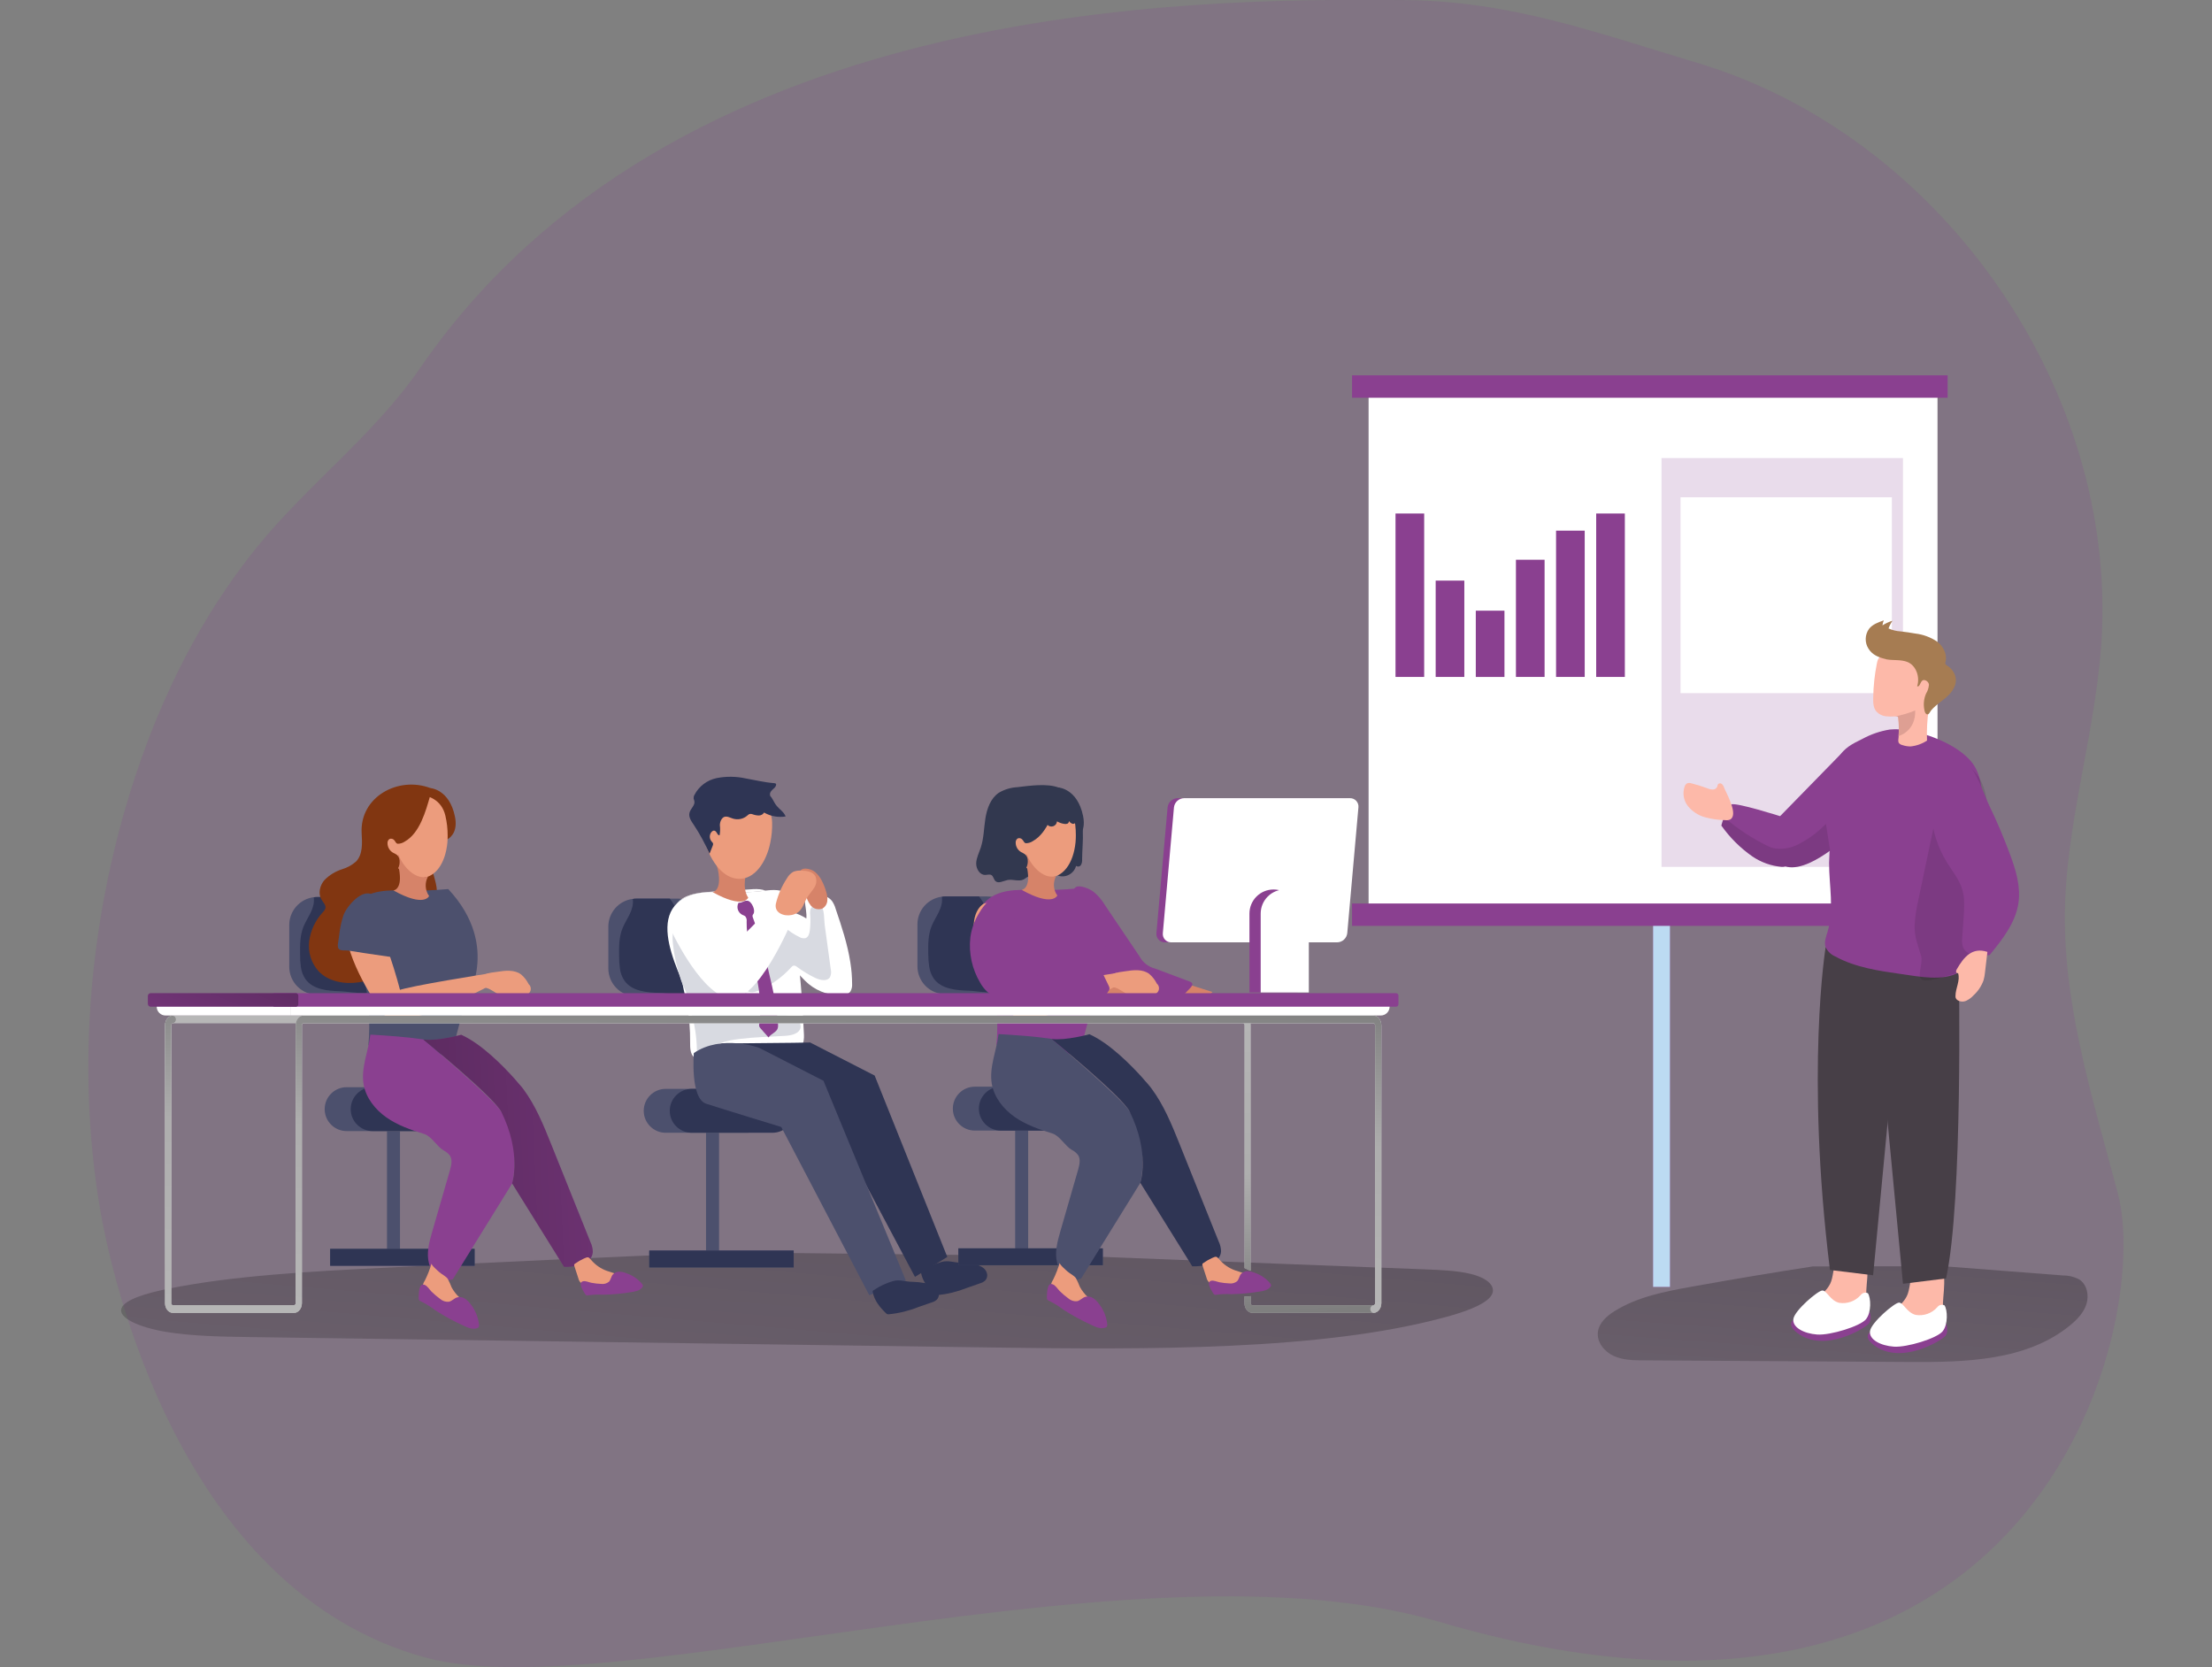 <?xml version="1.0" encoding="UTF-8"?> <svg xmlns="http://www.w3.org/2000/svg" width="406" height="306" viewBox="0 0 406 306" fill="none"><rect x="0" y="0" width="406" height="306" fill="#808080" stroke="none"/> <g clip-path="url(#clip0_44_221)"> <path opacity="0.18" d="M18.23 221.072C20.266 233.6 32.702 291.863 78.125 304.229C112.505 313.608 209.005 281.447 264.023 297.625C374.691 330.153 394.962 242.812 388.758 219.22C384.438 202.778 379.13 186.281 378.99 169.11C378.844 151.145 385.134 133.472 385.826 115.393C387.564 69.608 355.398 24.677 311.509 11.534C292.717 5.913 277.36 0.194 257.754 0.016C217.963 -0.324 123.531 0.016 77.018 67.675C68.707 79.771 56.634 88.816 47.362 100.187C34.943 115.426 26.751 133.801 21.778 152.819C16 175.007 14.564 198.507 18.23 221.072Z" fill="#8A4090"></path> <path d="M306.514 156.734H303.414V236.202H306.514V156.734Z" fill="#8A4090"></path> <path d="M306.514 156.734H303.414V236.202H306.514V156.734Z" fill="#BCDBF2"></path> <path d="M199.874 230.597L261.539 232.979C264.439 233.092 267.479 233.222 269.893 233.805C273.775 234.745 274.844 236.661 273.413 238.179C271.982 239.696 268.554 240.879 264.936 241.845C242.483 247.871 211.003 247.731 182.108 247.321L45.813 245.404C40.553 245.328 35.116 245.242 30.342 244.432C25.569 243.622 21.633 241.888 22.302 240.112C22.907 238.492 26.913 237.336 30.942 236.521C42.767 234.129 56.801 233.368 70.495 232.687C91.255 231.65 112.059 230.704 132.906 229.847" fill="url(#paint0_linear_44_221)"></path> <path d="M356.662 232.401L378.687 234.102C379.732 234.096 380.762 234.356 381.679 234.858C383.066 235.787 383.455 237.758 382.953 239.351C382.451 240.944 381.236 242.207 379.94 243.265C371.948 249.794 360.706 250.042 350.387 249.977L301.703 249.68C299.823 249.68 297.88 249.648 296.173 248.865C294.467 248.082 293.052 246.333 293.284 244.47C293.495 242.79 294.904 241.538 296.357 240.636C300.569 238.011 305.58 237.045 310.466 236.165C317.875 234.829 325.3 233.587 332.741 232.439" fill="url(#paint1_linear_44_221)"></path> <path d="M355.619 71.185H251.198V167.247H355.619V71.185Z" fill="white"></path> <path opacity="0.18" d="M349.28 84.069H304.958V159.11H349.28V84.069Z" fill="#8A4090"></path> <path d="M347.244 91.272H308.452V127.224H347.244V91.272Z" fill="white"></path> <path d="M357.477 68.89H248.164V73H357.477V68.89Z" fill="#8A4090"></path> <path d="M357.477 165.827H248.164V169.936H357.477V165.827Z" fill="#8A4090"></path> <path d="M129.59 229.977H131.977V207.902H129.59V229.977Z" fill="#4C506D"></path> <path d="M119.168 232.623H145.676V229.528H119.168V232.623Z" fill="#4C506D"></path> <path d="M119.168 232.623H145.676V229.528H119.168V232.623Z" fill="#2F3554"></path> <path d="M122.182 207.908H136.999C139.223 207.908 141.027 206.104 141.027 203.879C141.027 201.655 139.223 199.851 136.999 199.851H122.182C119.957 199.851 118.153 201.655 118.153 203.879C118.153 206.104 119.957 207.908 122.182 207.908Z" fill="#4C506D"></path> <path d="M126.96 207.908H141.777C144.002 207.908 145.806 206.104 145.806 203.879C145.806 201.655 144.002 199.851 141.777 199.851H126.96C124.736 199.851 122.932 201.655 122.932 203.879C122.932 206.104 124.736 207.908 126.96 207.908Z" fill="#2F3554"></path> <path d="M111.657 170.071V177.745C111.657 179.105 112.198 180.41 113.16 181.372C114.122 182.334 115.427 182.874 116.787 182.874H124.455C125.816 182.874 127.121 182.334 128.084 181.372C129.047 180.41 129.588 179.106 129.59 177.745V170.071C129.59 168.71 129.049 167.403 128.086 166.44C127.123 165.477 125.817 164.936 124.455 164.936H116.787C116.558 164.936 116.328 164.952 116.101 164.985C114.87 165.151 113.741 165.758 112.924 166.694C112.107 167.629 111.657 168.829 111.657 170.071V170.071Z" fill="#4C506D"></path> <path d="M113.785 177.788C113.888 178.598 114.184 179.372 114.649 180.045C116.037 181.946 118.737 182.178 121.085 182.237C122.835 182.28 128.937 183.592 128.499 180.66C128.267 179.121 127.344 177.485 126.879 176C126.415 174.515 125.432 172.599 125.432 171.097C125.107 169.672 124.67 168.275 124.125 166.918C123.815 166.21 123.416 165.544 122.938 164.936H116.782C116.567 164.926 116.351 164.952 116.145 165.012C116.393 167.075 115.027 168.533 114.276 170.336C113.601 171.956 113.612 173.732 113.634 175.466C113.63 176.242 113.681 177.018 113.785 177.788V177.788Z" fill="#2F3554"></path> <path d="M124.374 178.101C124.783 178.981 125.103 179.9 125.33 180.844C125.535 181.999 125.87 183.128 126.091 184.289C126.496 186.623 126.69 188.989 126.669 191.357C126.669 192.291 126.669 193.35 127.338 193.998C127.831 194.389 128.424 194.633 129.05 194.7C130.265 194.943 131.361 195.423 132.571 195.628C133.89 195.818 135.223 195.898 136.556 195.866C140.487 195.866 147.803 195.429 147.561 189.926C147.296 183.695 146.81 177.636 145.941 171.427C145.644 169.348 145.584 166.95 144.952 164.947C144.412 163.268 142.463 163.251 140.838 163.424L140.53 163.457C140.217 163.489 139.904 163.527 139.596 163.57C137.431 163.792 135.253 163.855 133.078 163.759C130.627 163.683 126.712 163.44 124.304 165.746C124.136 165.905 123.979 166.074 123.834 166.254C121.409 169.18 122.716 173.921 124.374 178.101Z" fill="white"></path> <path d="M156.076 176.632C156.287 177.943 156.395 179.268 156.4 180.596C156.436 181.06 156.337 181.525 156.114 181.935C155.703 182.561 154.845 182.685 154.094 182.669C151.728 182.645 149.465 181.697 147.787 180.029C146.222 178.474 144.792 176.791 143.51 174.996C143.155 174.577 142.886 174.092 142.72 173.568C142.554 173.044 142.494 172.492 142.544 171.945C142.544 170.439 142.603 168.927 142.738 167.425C142.771 167.074 145.195 167.35 145.438 167.425C146.344 167.685 147.207 168.072 148.003 168.576C148.095 167.587 147.814 166.459 147.733 165.455C147.679 165.157 147.715 164.851 147.836 164.574C148.111 164.083 148.797 164.034 149.364 164.088C150.579 164.175 151.923 164.38 152.679 165.33C152.999 165.78 153.236 166.283 153.381 166.815C154.472 170.017 155.557 173.29 156.076 176.632Z" fill="white"></path> <path d="M152.48 177.896C152.605 178.387 152.553 178.907 152.334 179.364C151.794 180.185 150.552 179.904 149.672 179.505C148.493 178.939 147.37 178.263 146.318 177.485C146.231 177.399 146.127 177.332 146.013 177.288C145.899 177.243 145.777 177.222 145.654 177.226C145.476 177.284 145.32 177.397 145.211 177.55C143.568 179.359 141.563 180.801 139.326 181.783C138.564 182.118 137.56 182.323 137.009 181.724C136.458 181.125 136.896 180.001 137.382 179.251L143.17 170.309C143.237 170.178 143.345 170.074 143.478 170.012C143.699 169.936 143.921 170.104 144.099 170.255C144.896 170.944 145.78 171.524 146.729 171.983C147.062 172.19 147.462 172.261 147.846 172.183C148.386 171.999 148.57 171.34 148.64 170.779C148.755 169.844 148.78 168.9 148.716 167.96C148.654 167.572 148.68 167.175 148.791 166.799C148.87 166.635 148.983 166.489 149.121 166.372C149.26 166.254 149.422 166.167 149.597 166.116C149.772 166.065 149.955 166.051 150.136 166.076C150.316 166.101 150.489 166.163 150.644 166.259C151.356 166.799 151.243 168.84 151.362 169.71L152.48 177.896Z" fill="#D8DAE1"></path> <path d="M132.468 177.582C132.993 178.54 133.699 179.385 134.547 180.072C135.492 180.806 137.679 183.695 139.034 182.815C138.439 183.337 137.737 183.724 136.977 183.949C139.072 185.423 141.713 185.817 144.229 186.287C144.884 186.369 145.516 186.582 146.086 186.913C146.371 187.081 146.601 187.326 146.752 187.619C146.903 187.912 146.968 188.242 146.94 188.571C146.756 189.705 145.32 190.045 144.164 190.115C141.34 190.288 138.5 190.347 135.692 190.693C133.3 190.985 130.724 191.611 129.25 193.517C129.146 193.683 128.998 193.817 128.823 193.906C128.674 193.942 128.517 193.926 128.379 193.859C128.241 193.791 128.131 193.678 128.067 193.539C127.948 193.254 127.894 192.946 127.911 192.637C127.866 190.291 127.503 187.962 126.831 185.714C126.561 184.807 126.528 183.884 126.264 183.015C125.94 181.935 125.351 180.925 124.984 179.861C124.251 177.713 123.756 175.492 123.51 173.236C123.337 171.653 123.451 169.742 124.811 168.916C125.326 168.652 125.906 168.543 126.481 168.602C127.056 168.662 127.602 168.887 128.051 169.251C128.936 169.987 129.62 170.937 130.038 172.01C130.854 173.83 131.469 175.865 132.468 177.582Z" fill="#D8DAE1"></path> <path d="M138.3 167.717C138.219 167.818 138.158 167.933 138.121 168.057C138.114 168.193 138.142 168.329 138.202 168.451C139.445 171.803 140.441 175.241 141.183 178.738C141.907 181.8 142.636 184.883 142.803 188.031C142.828 188.259 142.811 188.489 142.755 188.711C142.517 189.489 141.502 189.732 141.059 190.412L139.585 188.733C139.491 188.635 139.414 188.522 139.358 188.398C139.318 188.22 139.318 188.036 139.358 187.858C139.86 184.494 139.309 181.065 138.521 177.761C137.846 174.92 136.988 172.075 137.042 169.153C137.07 168.979 137.061 168.801 137.015 168.631C136.97 168.461 136.888 168.302 136.777 168.165C136.626 168.065 136.463 167.985 136.291 167.928C136.092 167.835 135.913 167.702 135.767 167.538C135.62 167.374 135.509 167.181 135.439 166.973C135.369 166.764 135.343 166.543 135.361 166.324C135.379 166.105 135.442 165.892 135.546 165.698C135.858 165.695 136.166 165.617 136.442 165.471C136.721 165.324 137.042 165.281 137.349 165.352C138.014 165.606 138.688 167.074 138.3 167.717Z" fill="#8A4090"></path> <path d="M124.293 165.762C126.701 163.457 130.616 163.7 133.068 163.775C135.242 163.872 137.42 163.809 139.585 163.586C139.893 163.543 140.206 163.505 140.519 163.473C139.229 162.933 137.393 163.3 136.01 163.343C133.919 163.412 131.829 163.54 129.741 163.727C127.76 163.905 125.578 164.245 124.293 165.762Z" fill="white"></path> <path d="M131.712 157.139C132.109 158.174 132.881 159.021 133.875 159.512C134.868 160.003 136.011 160.103 137.074 159.79C137.074 159.79 136.059 162.89 137.333 164.763C137.333 164.763 136.485 166.923 130.789 163.732C130.789 163.732 132.328 163.602 131.906 160.444C131.783 159.355 131.399 158.313 130.789 157.403C130.857 157.476 130.943 157.528 131.039 157.554C131.134 157.581 131.236 157.58 131.331 157.553C131.426 157.526 131.512 157.473 131.58 157.399C131.647 157.326 131.693 157.236 131.712 157.139V157.139Z" fill="#D68369"></path> <path d="M134.509 161.124C137.517 162.01 139.969 159.531 141.081 155.87C141.2 155.47 141.302 155.055 141.389 154.628C141.643 153.41 141.753 152.167 141.718 150.924C141.556 144.919 132.922 145.524 132.922 145.524C125.935 147.09 129.277 159.591 134.509 161.124Z" fill="#EC9C7D"></path> <path d="M153.203 198.485L153.025 198.302C153.732 199.095 154.207 199.668 154.353 199.846C153.997 199.376 153.608 198.923 153.203 198.485Z" fill="#DC9BD5"></path> <path d="M138.937 144.547C140.038 144.818 141 145.488 141.637 146.426C141.966 146.917 142.177 147.473 142.576 147.932C143.116 148.586 143.916 149.055 144.196 149.855C142.834 150.073 141.437 149.82 140.238 149.136C140.141 149.3 140.002 149.436 139.837 149.531C139.671 149.625 139.484 149.675 139.293 149.676C138.911 149.671 138.533 149.6 138.176 149.466C137.979 149.384 137.762 149.365 137.555 149.412C137.399 149.481 137.259 149.582 137.144 149.709C136.791 150.01 136.367 150.218 135.912 150.312C135.457 150.407 134.986 150.385 134.541 150.249C134.002 150.087 133.462 149.757 132.959 149.925C132.457 150.092 132.128 150.827 132.128 151.448C132.204 152.064 132.187 152.688 132.079 153.3C131.701 153.365 131.626 152.76 131.291 152.533C130.956 152.306 130.637 152.592 130.465 152.879C130.323 153.125 130.262 153.409 130.29 153.692C130.318 153.975 130.434 154.242 130.621 154.455C130.737 154.552 130.826 154.677 130.88 154.817C130.902 154.96 130.878 155.105 130.81 155.233L130.227 156.707C129.422 154.86 128.459 153.086 127.349 151.404C126.885 150.729 126.345 149.957 126.555 149.163C126.766 148.37 127.635 147.787 127.441 147.004C127.39 146.86 127.347 146.714 127.311 146.566C127.294 146.345 127.34 146.124 127.446 145.929C127.851 145.137 128.428 144.445 129.136 143.906C129.843 143.367 130.663 142.993 131.534 142.813C133.279 142.47 135.076 142.487 136.815 142.862C138.564 143.164 140.292 143.602 142.063 143.737C142.209 143.737 142.377 143.775 142.441 143.904C142.46 143.968 142.46 144.035 142.441 144.099C142.371 144.476 142.015 144.73 141.729 144.995C141.442 145.259 141.189 145.686 141.399 146.015" fill="#2F3554"></path> <path d="M132.419 191.525C132.419 191.525 136.075 200.661 139.013 201.622C141.95 202.583 152.814 205.893 152.814 205.893L167.934 234.356L173.874 230.7L160.536 197.405L148.7 191.341C148.7 191.341 145.67 191.427 132.419 191.525Z" fill="#2F3554"></path> <path d="M127.349 193.28C127.349 193.28 126.663 201.611 129.601 202.573C132.538 203.534 143.397 206.849 143.397 206.849L159.554 237.725L166.265 235.025L151.146 198.366L139.315 192.302C139.315 192.302 132.441 189.797 127.349 193.28Z" fill="#4C506D"></path> <path d="M176.304 231.758C177.079 231.779 177.851 231.856 178.615 231.991C179.33 232.066 180.009 232.341 180.575 232.784C180.896 233.064 181.111 233.445 181.185 233.864C181.217 234.074 181.201 234.289 181.139 234.492C181.076 234.695 180.968 234.881 180.823 235.036C180.549 235.276 180.224 235.449 179.873 235.544C179.057 235.835 178.253 236.116 177.421 236.402C175.691 237.089 173.874 237.531 172.022 237.714C171.912 237.728 171.802 237.717 171.698 237.682C171.618 237.639 171.545 237.584 171.482 237.52C170.369 236.44 169.322 235.155 169.052 233.621C169.038 233.57 169.038 233.516 169.052 233.465C169.078 233.405 169.124 233.356 169.181 233.324C170.3 232.568 171.53 231.991 172.826 231.613C174.014 231.278 175.099 231.731 176.304 231.758Z" fill="#2F3554"></path> <path d="M167.437 235.263C168.212 235.283 168.984 235.361 169.748 235.495C170.462 235.572 171.141 235.847 171.708 236.289C172.029 236.568 172.243 236.949 172.313 237.369C172.346 237.579 172.331 237.793 172.268 237.997C172.205 238.2 172.097 238.386 171.951 238.54C171.678 238.781 171.353 238.955 171.001 239.048C170.185 239.34 169.381 239.62 168.549 239.901C166.821 240.594 165.003 241.037 163.149 241.219C163.039 241.233 162.926 241.222 162.82 241.186C162.742 241.143 162.671 241.089 162.609 241.024C161.497 239.944 160.45 238.659 160.18 237.126C160.166 237.073 160.166 237.017 160.18 236.964C160.21 236.908 160.254 236.861 160.309 236.829C161.428 236.074 162.658 235.496 163.954 235.117C165.147 234.798 166.227 235.263 167.437 235.263Z" fill="#2F3554"></path> <path d="M122.867 170.088C122.867 170.088 128.024 181.643 133.489 183.204C138.953 184.764 145.535 168.57 145.535 168.57L141.151 166.918L133.791 174.316C133.791 174.316 129.228 164.628 127.376 165.071C125.524 165.514 122.171 168.1 122.867 170.088Z" fill="white"></path> <path d="M146.653 160.476C146.71 160.927 146.898 161.351 147.193 161.696C147.538 162.419 147.766 163.192 147.868 163.986C147.99 164.783 148.309 165.536 148.797 166.178C149.049 166.491 149.394 166.716 149.783 166.819C150.172 166.922 150.583 166.898 150.957 166.75C151.2 166.607 151.407 166.409 151.56 166.172C151.714 165.935 151.811 165.665 151.842 165.384C151.898 164.821 151.834 164.252 151.654 163.716C151.458 163.011 151.19 162.329 150.854 161.68C150.556 161.062 150.135 160.511 149.618 160.06C148.867 159.418 146.756 158.867 146.653 160.476Z" fill="#D68369"></path> <path d="M144.461 161.173C144.732 160.682 145.134 160.276 145.622 160.001C146.087 159.821 146.588 159.75 147.085 159.796C148.057 159.796 149.191 159.974 149.656 160.822C149.8 161.161 149.857 161.532 149.82 161.899C149.783 162.266 149.654 162.618 149.445 162.922C149.072 163.554 148.543 164.083 148.16 164.715C147.62 165.611 147.361 166.734 146.54 167.388C146.192 167.655 145.788 167.84 145.357 167.928C143.932 168.257 142.069 167.577 142.404 165.876C142.811 164.2 143.507 162.609 144.461 161.173Z" fill="#EC9C7D"></path> <path d="M71.029 229.674H73.416V207.6H71.029V229.674Z" fill="#4C506D"></path> <path d="M60.602 232.315H87.11V229.221H60.602V232.315Z" fill="#4C506D"></path> <path d="M60.602 232.315H87.11V229.221H60.602V232.315Z" fill="#2F3554"></path> <path d="M63.621 207.6H78.438C80.663 207.6 82.466 205.796 82.466 203.572C82.466 201.347 80.663 199.543 78.438 199.543H63.621C61.396 199.543 59.593 201.347 59.593 203.572C59.593 205.796 61.396 207.6 63.621 207.6Z" fill="#4C506D"></path> <path d="M68.4 207.6H83.217C85.442 207.6 87.245 205.796 87.245 203.572C87.245 201.347 85.442 199.543 83.217 199.543H68.4C66.175 199.543 64.372 201.347 64.372 203.572C64.372 205.796 66.175 207.6 68.4 207.6Z" fill="#2F3554"></path> <path d="M53.091 169.764V177.437C53.091 178.798 53.632 180.103 54.593 181.066C55.555 182.029 56.86 182.571 58.221 182.572H65.894C67.256 182.572 68.562 182.031 69.525 181.068C70.488 180.105 71.029 178.799 71.029 177.437V169.764C71.029 169.09 70.897 168.422 70.638 167.799C70.38 167.177 70.002 166.611 69.525 166.134C69.048 165.658 68.482 165.28 67.859 165.023C67.236 164.765 66.568 164.633 65.894 164.634H58.232C58.003 164.632 57.773 164.647 57.546 164.677C56.314 164.843 55.184 165.45 54.365 166.385C53.546 167.32 53.093 168.521 53.091 169.764Z" fill="#4C506D"></path> <path d="M55.224 177.485C55.327 178.296 55.624 179.07 56.088 179.742C57.476 181.643 60.17 181.875 62.525 181.935C64.274 181.983 70.371 183.29 69.933 180.358C69.707 178.819 68.783 177.188 68.313 175.703C67.844 174.218 66.866 172.301 66.866 170.8C66.54 169.373 66.103 167.974 65.559 166.615C65.249 165.909 64.85 165.245 64.372 164.639H58.232C58.017 164.627 57.802 164.651 57.595 164.709C57.843 166.777 56.477 168.23 55.721 170.034C55.052 171.653 55.062 173.43 55.084 175.169C55.074 175.943 55.121 176.718 55.224 177.485V177.485Z" fill="#2F3554"></path> <path d="M68.454 156.28C69.626 157.9 73.184 159.428 73.184 159.428C73.594 157.846 72.725 157.269 72.725 157.269C71.807 157.35 70.614 155.109 71.002 154.423C71.488 153.553 72.158 153.883 72.622 154.239C73.084 153.879 73.466 153.427 73.744 152.912C74.023 152.398 74.193 151.831 74.242 151.248C74.302 150.562 73.119 148.623 75.387 147.787C77.655 146.95 80.852 147.787 80.852 147.787C80.852 147.787 81.678 145.67 79.037 144.66C73.098 142.376 65.981 146.28 66.38 152.954C66.483 154.763 66.607 156.82 65.349 158.127C64.605 158.78 63.728 159.263 62.779 159.542C61.551 159.932 60.439 160.618 59.539 161.54C58.702 162.512 58.345 163.997 58.999 165.093C59.317 165.633 59.863 166.124 59.722 166.713C59.632 166.981 59.476 167.222 59.269 167.415C57.899 168.884 57.018 170.743 56.747 172.733C56.622 173.725 56.712 174.732 57.01 175.686C57.308 176.64 57.808 177.519 58.475 178.263C60.311 180.185 63.243 180.687 65.873 180.293C68.026 180.031 70.025 179.04 71.537 177.485C73.729 175.055 74.01 171.546 74.626 168.306C74.662 167.907 74.82 167.53 75.079 167.226C75.722 166.626 76.748 167.112 77.628 167.091C79.14 167.058 80.155 165.401 80.193 163.889C80.231 162.377 79.615 160.935 79.313 159.455C79.01 157.976 79.097 156.216 80.242 155.238C80.674 154.866 81.213 154.644 81.672 154.309C83.719 152.835 83.595 149.45 81.851 147.641C80.106 145.832 77.304 145.378 74.831 145.81C72.838 146.156 68.351 147.263 67.412 149.104C66.472 150.945 67.277 154.671 68.454 156.28Z" fill="#813611"></path> <path d="M62.363 167.895C62.217 166.265 62.702 164.642 63.718 163.359C64.912 161.972 66.731 161.351 68.427 160.66C69.145 160.373 69.923 160.006 70.231 159.293C70.37 158.801 70.45 158.293 70.468 157.781C70.549 157.274 70.846 156.702 71.354 156.653C71.512 156.644 71.67 156.667 71.819 156.72C71.968 156.773 72.106 156.855 72.223 156.961C73.303 157.787 73.643 159.31 73.4 160.649C73.075 161.97 72.481 163.211 71.656 164.294C70.831 165.374 70.157 166.562 69.653 167.825C69.323 168.802 69.231 169.845 68.994 170.849C68.454 173.057 66.613 174.37 64.436 173.117C62.925 172.258 62.455 169.44 62.363 167.895Z" fill="#813611"></path> <path d="M82.272 163.176C79.691 163.41 77.099 163.507 74.507 163.467C71.888 163.392 67.601 163.116 65.263 165.962C62.357 169.494 64.858 175.682 66.882 180.358C67.638 182.097 68.006 187.723 67.617 191.838C67.617 191.838 75.76 194.683 82.92 193.204L85.377 183.965C85.377 183.965 92.207 173.84 82.272 163.176Z" fill="#4C506D"></path> <path d="M79.016 144.655C79.016 144.655 82.472 144.854 83.498 149.86C84.524 154.866 79.534 154.779 79.534 154.779L76.505 146.096L79.016 144.655Z" fill="#813611"></path> <path d="M76.715 161.151C79.842 161.41 81.743 158.494 82.115 154.671C82.153 154.248 82.17 153.822 82.164 153.397C82.17 152.153 82.029 150.914 81.743 149.703C80.371 143.85 72.023 146.194 72.023 146.194C65.489 149.131 71.283 160.703 76.715 161.151Z" fill="#EC9C7D"></path> <path d="M73.151 156.831C73.691 158.559 75.965 161.61 78.551 160.897C78.246 161.449 78.104 162.076 78.14 162.706C78.176 163.336 78.39 163.942 78.756 164.456C78.756 164.456 77.914 166.615 72.217 163.43C72.217 163.43 73.756 163.3 73.335 160.136C73.212 159.049 72.829 158.008 72.217 157.101C72.285 157.177 72.373 157.232 72.47 157.259C72.568 157.287 72.671 157.287 72.769 157.259C72.867 157.231 72.954 157.176 73.022 157.1C73.09 157.024 73.134 156.931 73.151 156.831Z" fill="#D68369"></path> <path d="M78.951 146.069C78.136 148.899 77.05 152.916 74.286 154.466C73.909 154.721 73.466 154.86 73.011 154.866C72.59 154.779 72.628 154.444 72.304 154.147C72.197 154.039 72.059 153.967 71.909 153.941C71.759 153.915 71.604 153.936 71.467 154.002C71.352 154.089 71.261 154.203 71.202 154.334C71.142 154.465 71.117 154.609 71.127 154.752C71.126 155.099 71.215 155.44 71.384 155.743C71.553 156.045 71.797 156.299 72.093 156.48C72.367 156.604 72.629 156.752 72.876 156.923C73.15 157.195 73.315 157.558 73.341 157.943C73.387 158.462 73.284 158.983 73.044 159.445C72.803 159.907 72.436 160.291 71.985 160.552C71.932 160.59 71.868 160.61 71.802 160.611C71.722 160.596 71.65 160.554 71.597 160.492L70.36 159.364C69.773 158.863 69.244 158.297 68.783 157.679C68.213 156.841 67.907 155.852 67.903 154.839C67.903 154.38 68.081 153.921 68.076 153.478C68 152.896 67.846 152.328 67.617 151.788C67.342 151.091 67.201 150.349 67.201 149.601C67.298 148.132 68.519 146.971 69.836 146.318C71.921 145.286 74.323 145.173 76.645 145.146C77.11 145.114 77.577 145.177 78.017 145.33C78.416 145.497 78.579 145.934 78.951 146.069Z" fill="#813611"></path> <path d="M73.416 181.675L71.03 186.924C71.03 186.924 65.878 180.52 63.94 173.608C62.233 167.501 65.263 165.962 65.263 165.962C67.574 165.114 69.15 168.414 71.429 175.088C72.682 178.76 73.416 181.675 73.416 181.675Z" fill="#EC9C7D"></path> <path d="M71.029 186.924C71.029 186.924 70.938 182.658 73.016 181.811C75.095 180.963 89.664 178.679 89.664 178.679L91.03 180.255C91.03 180.255 76.726 188.501 71.029 186.924Z" fill="#EC9C7D"></path> <path d="M94.637 198.183C94.583 198.118 94.524 198.058 94.464 197.999C95.172 198.793 95.647 199.365 95.793 199.543C95.431 199.084 95.047 198.62 94.637 198.183Z" fill="#DC9BD5"></path> <path d="M66.737 199.02C67.163 201.509 68.859 203.642 70.921 205.089C72.984 206.536 75.398 207.389 77.812 208.118C79.243 208.556 80.128 210.386 81.419 211.148C81.888 211.375 82.294 211.715 82.601 212.136C83.071 212.897 82.833 213.874 82.601 214.733C81.521 218.527 80.425 222.323 79.313 226.121C78.773 228.006 78.233 230.004 78.74 231.899C79.248 233.794 81.251 235.425 83.109 234.799C86.748 228.927 90.384 223.058 94.016 217.19C94.016 217.19 95.809 210.105 92.045 204.079C90.425 201.482 77.698 190.769 77.698 190.769C74.458 190.299 71.137 190.078 67.979 189.894C67.622 192.967 66.218 195.98 66.737 199.02Z" fill="#8A4090"></path> <path d="M77.671 190.769C77.671 190.769 90.631 201.336 92.019 204.079C95.798 211.731 93.99 217.19 93.99 217.19L103.531 232.52C105.739 232.568 108.699 231.98 108.807 229.766C108.794 229.144 108.647 228.532 108.375 227.973C105.981 222.005 103.587 216.04 101.193 210.078C99.773 206.531 98.304 202.907 96.031 199.862L95.825 199.597L95.798 199.565C95.653 199.387 95.177 198.814 94.47 198.021C92.407 195.709 88.379 191.584 84.653 189.921C84.653 189.921 80.334 191.12 77.725 190.796L77.671 190.769Z" fill="#8A4090"></path> <path d="M77.671 190.769C77.671 190.769 90.631 201.336 92.019 204.079C95.798 211.731 93.99 217.19 93.99 217.19L103.531 232.52C105.739 232.568 108.699 231.98 108.807 229.766C108.794 229.144 108.647 228.532 108.375 227.973C105.981 222.005 103.587 216.04 101.193 210.078C99.773 206.531 98.304 202.907 96.031 199.862L95.825 199.597L95.798 199.565C95.653 199.387 95.177 198.814 94.47 198.021C92.407 195.709 88.379 191.584 84.653 189.921C84.653 189.921 80.334 191.12 77.725 190.796L77.671 190.769Z" fill="url(#paint2_linear_44_221)"></path> <path d="M84.334 238.147C85.188 238.935 86.322 239.718 86.278 240.879C86.283 240.994 86.251 241.107 86.186 241.203C86.128 241.26 86.059 241.306 85.983 241.336C85.907 241.367 85.826 241.382 85.744 241.381C83.125 241.673 80.695 240.08 78.659 238.406C78.1 238.037 77.686 237.485 77.487 236.845C77.463 236.167 77.652 235.499 78.028 234.934C78.513 233.957 78.907 232.938 79.205 231.888C79.118 232.201 80.436 233.308 80.657 233.508C81.121 233.919 81.818 234.215 82.185 234.718C82.455 235.234 82.695 235.766 82.903 236.311C83.281 236.994 83.763 237.614 84.334 238.147V238.147Z" fill="#EC9C7D"></path> <path d="M111.371 233.249C112.289 233.573 113.358 233.751 113.941 234.534C114.053 234.673 114.121 234.842 114.136 235.02C114.136 235.5 113.596 235.765 113.104 235.862C111.214 236.246 109.26 235.976 107.354 235.7C107.106 235.683 106.866 235.609 106.652 235.484C106.399 235.258 106.224 234.958 106.155 234.626L105.399 232.309C105.377 232.239 105.377 232.164 105.399 232.093C105.428 232.021 105.481 231.962 105.55 231.926C106.059 231.565 106.602 231.254 107.17 230.997C107.948 230.646 107.996 230.662 108.52 231.272C109.282 232.168 110.265 232.849 111.371 233.249Z" fill="#EC9C7D"></path> <path d="M91.23 178.371C92.731 178.133 94.427 177.939 95.647 178.851C96.227 179.347 96.701 179.955 97.04 180.639C97.217 180.795 97.341 181.003 97.394 181.233C97.447 181.463 97.427 181.704 97.337 181.923C97.247 182.141 97.09 182.325 96.89 182.451C96.689 182.576 96.455 182.635 96.219 182.62C94.832 182.955 93.336 183.274 92.002 182.75C91.019 182.367 90.225 181.551 89.2 181.308C89.025 181.283 88.856 181.224 88.703 181.136C88.561 181.019 88.461 180.86 88.417 180.682C87.801 178.635 89.864 178.565 91.23 178.371Z" fill="#EC9C7D"></path> <path d="M107.37 237.461C107.423 237.567 107.503 237.658 107.602 237.725C107.757 237.774 107.923 237.774 108.077 237.725C108.931 237.608 109.794 237.577 110.653 237.633C112.401 237.606 114.145 237.445 115.869 237.153C116.625 237.045 117.462 236.883 117.9 236.262C117.956 236.192 117.991 236.108 118.002 236.019C117.999 235.884 117.945 235.754 117.851 235.657C117.092 234.748 116.096 234.068 114.973 233.692C114.555 233.516 114.108 233.419 113.655 233.405C113.429 233.403 113.205 233.45 112.999 233.544C112.793 233.637 112.61 233.774 112.462 233.945C112.149 234.34 112.106 234.906 111.755 235.263C111.553 235.421 111.321 235.537 111.073 235.603C110.825 235.669 110.567 235.684 110.313 235.646C109.718 235.624 109.126 235.555 108.542 235.441C108.094 235.355 107.462 235.052 107.003 235.171C105.988 235.43 107.068 236.942 107.37 237.461Z" fill="#8A4090"></path> <path d="M76.845 238.19C76.823 238.325 76.84 238.463 76.894 238.589C77.003 238.737 77.159 238.844 77.336 238.892C78.222 239.326 79.061 239.849 79.842 240.452C81.516 241.538 83.27 242.495 85.09 243.314C85.879 243.692 86.775 244.075 87.585 243.762C87.684 243.732 87.772 243.674 87.839 243.595C87.919 243.464 87.95 243.309 87.925 243.157C87.781 241.812 87.269 240.532 86.446 239.459C86.154 239.036 85.788 238.67 85.366 238.379C85.153 238.232 84.911 238.133 84.657 238.089C84.402 238.045 84.141 238.057 83.892 238.125C83.352 238.298 82.941 238.811 82.38 238.924C82.087 238.949 81.793 238.914 81.514 238.821C81.236 238.728 80.979 238.579 80.76 238.384C80.21 237.983 79.69 237.543 79.205 237.066C78.843 236.699 78.422 235.986 77.919 235.824C76.823 235.382 76.883 237.509 76.845 238.19Z" fill="#8A4090"></path> <path d="M63.016 168.052C62.651 169.17 62.403 170.322 62.276 171.492L62.05 173.074C61.972 173.4 61.991 173.741 62.103 174.057C62.363 174.597 63.416 174.386 63.934 174.467L66.726 174.91C68.583 175.194 70.446 175.468 72.314 175.73C72.421 174.78 72.403 173.82 72.26 172.874C72.093 171.978 71.721 171.135 71.483 170.25C71.305 169.532 71.24 168.786 71.056 168.09C70.663 166.576 69.764 165.242 68.508 164.31C66.547 162.874 63.648 166.346 63.07 167.912C63.049 167.957 63.031 168.004 63.016 168.052Z" fill="#4C506D"></path> <path d="M186.326 229.577H188.712V207.503H186.326V229.577Z" fill="#4C506D"></path> <path d="M175.904 232.218H202.412V229.123H175.904V232.218Z" fill="#4C506D"></path> <path d="M175.904 232.218H202.412V229.123H175.904V232.218Z" fill="#2F3554"></path> <path d="M178.917 207.508H193.734C195.959 207.508 197.762 205.705 197.762 203.48C197.762 201.255 195.959 199.452 193.734 199.452H178.917C176.692 199.452 174.889 201.255 174.889 203.48C174.889 205.705 176.692 207.508 178.917 207.508Z" fill="#4C506D"></path> <path d="M183.696 207.508H198.513C200.738 207.508 202.541 205.705 202.541 203.48C202.541 201.255 200.738 199.452 198.513 199.452H183.696C181.471 199.452 179.668 201.255 179.668 203.48C179.668 205.705 181.471 207.508 183.696 207.508Z" fill="#2F3554"></path> <path d="M168.387 169.666V177.339C168.387 178.014 168.519 178.681 168.776 179.304C169.034 179.927 169.411 180.493 169.888 180.97C170.364 181.447 170.93 181.826 171.553 182.084C172.175 182.342 172.843 182.475 173.517 182.475H181.185C182.054 182.477 182.909 182.255 183.669 181.832C184.299 181.485 184.851 181.011 185.289 180.439C185.969 179.549 186.336 178.459 186.331 177.339V169.666C186.331 168.992 186.198 168.325 185.94 167.702C185.682 167.079 185.303 166.514 184.826 166.037C184.349 165.561 183.783 165.183 183.16 164.926C182.537 164.668 181.87 164.536 181.195 164.537H173.528C173.298 164.534 173.069 164.549 172.842 164.58C171.609 164.743 170.477 165.35 169.658 166.285C168.838 167.221 168.387 168.423 168.387 169.666V169.666Z" fill="#4C506D"></path> <path d="M170.547 177.383C170.65 178.193 170.947 178.967 171.411 179.64C172.799 181.541 175.499 181.773 177.848 181.832C179.597 181.875 185.699 183.187 185.262 180.255C185.029 178.716 184.106 177.086 183.642 175.601C183.177 174.116 182.194 172.194 182.194 170.692C181.869 169.267 181.432 167.87 180.888 166.513C180.579 165.806 180.179 165.141 179.7 164.537H173.522C173.306 164.524 173.089 164.548 172.88 164.607C173.134 166.675 171.768 168.127 171.012 169.931C170.337 171.551 170.353 173.327 170.374 175.061C170.375 175.838 170.433 176.614 170.547 177.383V177.383Z" fill="#2F3554"></path> <path d="M183.75 156.183C184.921 157.803 188.485 159.331 188.485 159.331C188.896 157.744 188.021 157.171 188.021 157.171C187.108 157.252 185.91 155.011 186.298 154.326C186.784 153.451 187.454 153.786 187.918 154.142C188.38 153.782 188.762 153.33 189.041 152.815C189.319 152.301 189.489 151.734 189.538 151.151C189.592 150.465 188.41 148.526 190.678 147.689C192.945 146.852 196.148 147.689 196.148 147.689C196.148 147.689 196.968 145.567 194.328 144.557C192.168 143.737 188.971 144.217 186.736 144.476C185.527 144.539 184.352 144.895 183.312 145.513C181.817 146.539 181.152 148.413 180.866 150.206C180.58 151.998 180.585 153.85 180.013 155.573C179.7 156.529 179.203 157.447 179.176 158.451C179.149 159.455 179.829 160.611 180.834 160.584C181.223 160.584 181.649 160.411 181.984 160.616C182.319 160.822 182.384 161.372 182.686 161.696C183.226 162.236 184.138 161.696 184.9 161.524C185.893 161.318 187 161.869 187.897 161.405C188.269 161.21 188.577 160.865 188.977 160.811C189.517 160.757 189.965 161.254 190.505 161.318C191.428 161.432 192.125 160.292 193.043 160.319C193.454 160.386 193.85 160.523 194.214 160.724C194.549 160.831 194.902 160.869 195.251 160.835C195.601 160.802 195.94 160.698 196.248 160.529C196.556 160.36 196.827 160.131 197.043 159.854C197.26 159.578 197.418 159.26 197.508 158.921C197.577 158.973 197.656 159.011 197.741 159.031C197.825 159.051 197.913 159.053 197.998 159.036C198.083 159.02 198.164 158.986 198.235 158.936C198.306 158.887 198.366 158.822 198.41 158.748C198.579 158.438 198.651 158.084 198.615 157.733C198.615 154.714 199.458 149.995 197.147 147.592C195.402 145.772 192.605 145.324 190.127 145.756C188.134 146.107 183.647 147.209 182.702 149.055C181.757 150.902 182.578 154.574 183.75 156.183Z" fill="#32384F"></path> <path d="M202.606 183.204C200.727 178.344 198.934 172.69 198.934 172.69L197.546 163.079C202.282 162.755 203.751 168.743 204.777 171.983C205.635 174.683 207.919 181.163 208.648 183.204H202.606Z" fill="#D68369"></path> <path d="M222.531 182.07C221.305 183.571 219.091 183.69 217.131 183.69L207.617 183.657C207.244 183.695 206.868 183.622 206.537 183.447C206.272 183.239 206.07 182.963 205.954 182.647C205.538 181.751 203.702 178.079 204.458 177.248C205.214 176.416 208.902 178.004 209.858 178.268C214.109 179.456 218.334 180.723 222.531 182.07Z" fill="#D68369"></path> <path d="M200.657 163.63C201.52 164.329 202.251 165.178 202.816 166.135L209.172 175.563C209.467 176.11 209.873 176.59 210.364 176.971C210.855 177.353 211.42 177.627 212.023 177.777L218.298 180.126C218.519 180.207 218.762 180.315 218.838 180.531C218.913 180.747 218.713 181.071 218.519 181.281L216.208 183.701C215.984 183.979 215.687 184.188 215.349 184.305C215.009 184.357 214.661 184.312 214.345 184.176L202.06 180.228C201.666 180.127 201.298 179.943 200.981 179.688C200.441 179.181 200.349 178.344 200.3 177.593C200.21 175.485 199.847 173.398 199.22 171.384C198.502 169.262 197.292 167.247 197.017 164.996C196.92 164.234 196.742 163.214 197.508 162.798C198.275 162.382 199.998 163.16 200.657 163.63Z" fill="#8A4090"></path> <path d="M197.546 163.079C194.965 163.313 192.373 163.41 189.781 163.37C187.168 163.295 182.875 163.019 180.537 165.865C177.637 169.396 180.137 175.585 182.157 180.261C182.913 181.994 183.285 187.626 182.891 191.741C182.891 191.741 191.034 194.586 198.194 193.101L200.651 183.884C200.651 183.884 207.503 173.738 197.546 163.079Z" fill="#8A4090"></path> <path d="M194.306 144.547C194.306 144.547 197.762 144.752 198.788 149.752C199.814 154.752 194.825 154.677 194.825 154.677L191.795 145.994L194.306 144.547Z" fill="#32384F"></path> <path d="M192.011 161.054C195.138 161.313 197.039 158.392 197.411 154.574C197.449 154.158 197.465 153.732 197.465 153.3C197.47 152.056 197.327 150.816 197.039 149.606C195.673 143.753 187.319 146.096 187.319 146.096C180.807 149.034 186.579 160.606 192.011 161.054Z" fill="#EC9C7D"></path> <path d="M188.453 156.734C188.993 158.462 191.266 161.513 193.853 160.8C193.547 161.352 193.405 161.98 193.442 162.61C193.48 163.24 193.695 163.846 194.064 164.358C194.064 164.358 193.216 166.518 187.519 163.327C187.519 163.327 189.058 163.203 188.637 160.039C188.517 158.951 188.133 157.909 187.519 157.004C187.587 157.079 187.675 157.134 187.772 157.162C187.87 157.19 187.973 157.19 188.071 157.162C188.168 157.134 188.256 157.079 188.324 157.003C188.391 156.927 188.436 156.834 188.453 156.734V156.734Z" fill="#D68369"></path> <path d="M194.247 145.972C193.437 148.802 192.346 152.819 189.587 154.369C189.208 154.623 188.763 154.762 188.307 154.768C187.886 154.682 187.929 154.347 187.6 154.05C187.493 153.942 187.355 153.869 187.205 153.843C187.055 153.817 186.9 153.838 186.763 153.905C186.648 153.992 186.558 154.106 186.498 154.237C186.439 154.368 186.413 154.512 186.423 154.655C186.421 155.002 186.51 155.343 186.681 155.645C186.851 155.947 187.097 156.2 187.395 156.378C187.667 156.503 187.927 156.653 188.172 156.826C188.447 157.098 188.612 157.461 188.637 157.846C188.683 158.364 188.581 158.885 188.342 159.347C188.103 159.809 187.737 160.193 187.287 160.454C187.231 160.493 187.165 160.513 187.098 160.514C187.018 160.498 186.946 160.457 186.892 160.395L185.667 159.267C185.077 158.767 184.546 158.202 184.085 157.582C183.517 156.743 183.211 155.754 183.204 154.741C183.204 154.283 183.383 153.818 183.377 153.381C183.301 152.8 183.148 152.232 182.924 151.691C182.649 150.994 182.506 150.252 182.502 149.504C182.605 148.035 183.82 146.869 185.138 146.221C187.222 145.189 189.625 145.07 191.952 145.049C192.415 145.018 192.88 145.08 193.318 145.232C193.712 145.4 193.88 145.837 194.247 145.972Z" fill="#32384F"></path> <path d="M188.712 181.578L186.325 186.821C186.325 186.821 181.174 180.423 179.241 173.511C177.529 167.398 180.558 165.865 180.558 165.865C182.875 165.017 184.452 168.316 186.725 174.991C187.978 178.662 188.712 181.578 188.712 181.578Z" fill="#EC9C7D"></path> <path d="M186.325 186.822C186.325 186.822 186.234 182.561 188.312 181.713C190.391 180.866 204.96 178.582 204.96 178.582L206.331 180.158C206.331 180.158 192.022 188.404 186.325 186.822Z" fill="#EC9C7D"></path> <path d="M178.107 172.021C177.776 174.928 178.41 177.863 179.91 180.374C180.26 181.008 180.711 181.58 181.244 182.07C181.896 182.591 182.648 182.973 183.453 183.193C185.486 183.726 187.589 183.947 189.689 183.846C193.432 183.846 197.163 183.603 200.894 183.382C201.396 183.39 201.894 183.287 202.352 183.079C202.794 182.789 203.164 182.401 203.432 181.946C203.543 181.809 203.619 181.648 203.653 181.476C203.655 181.285 203.602 181.098 203.502 180.936L202.287 178.425C202.25 178.302 202.185 178.19 202.097 178.096C202.009 178.003 201.9 177.932 201.78 177.888C201.659 177.843 201.53 177.828 201.403 177.843C201.275 177.857 201.153 177.901 201.045 177.971C197.997 178.769 194.886 179.302 191.747 179.564C191.401 179.621 191.047 179.584 190.721 179.456C190.503 179.319 190.318 179.135 190.181 178.916C189.311 177.728 188.912 176.27 188.496 174.856C187.67 172.015 186.747 169.089 185.164 166.562C184.538 165.563 183.518 164.402 182.222 164.942C181.055 165.417 180.121 166.848 179.522 167.895C178.788 169.166 178.307 170.567 178.107 172.021V172.021Z" fill="#8A4090"></path> <path d="M213.816 172.96H244.243C244.709 172.954 245.156 172.777 245.5 172.464C245.844 172.151 246.062 171.722 246.112 171.259L248.153 148.192C248.176 147.975 248.153 147.755 248.084 147.548C248.016 147.341 247.904 147.151 247.756 146.991C247.609 146.83 247.428 146.703 247.228 146.618C247.027 146.532 246.81 146.491 246.592 146.496H216.165C215.701 146.503 215.255 146.679 214.912 146.991C214.569 147.303 214.352 147.73 214.302 148.192L212.255 171.259C212.232 171.477 212.256 171.696 212.324 171.903C212.392 172.111 212.504 172.301 212.652 172.462C212.799 172.623 212.979 172.751 213.18 172.836C213.381 172.922 213.597 172.965 213.816 172.96V172.96Z" fill="#8A4090"></path> <path d="M214.993 172.96H245.421C245.886 172.954 246.332 172.777 246.675 172.463C247.018 172.15 247.235 171.722 247.284 171.259L249.33 148.192C249.353 147.975 249.33 147.755 249.262 147.548C249.193 147.341 249.081 147.151 248.934 146.991C248.786 146.83 248.606 146.703 248.405 146.618C248.204 146.532 247.988 146.491 247.77 146.496H217.342C216.877 146.502 216.431 146.678 216.087 146.99C215.743 147.303 215.525 147.73 215.474 148.192L213.433 171.259C213.409 171.477 213.431 171.697 213.499 171.904C213.567 172.112 213.679 172.303 213.827 172.464C213.975 172.625 214.155 172.753 214.356 172.838C214.557 172.924 214.775 172.965 214.993 172.96V172.96Z" fill="white"></path> <path d="M238.164 182.162H229.33V167.674C229.33 166.503 229.795 165.379 230.623 164.551C231.452 163.722 232.575 163.257 233.747 163.257C234.918 163.257 236.042 163.722 236.87 164.551C237.698 165.379 238.164 166.503 238.164 167.674V182.162Z" fill="#8A4090"></path> <path d="M240.215 182.162H231.392V167.674C231.392 166.503 231.857 165.379 232.686 164.551C233.514 163.722 234.638 163.257 235.809 163.257C236.981 163.257 238.104 163.722 238.932 164.551C239.761 165.379 240.226 166.503 240.226 167.674V182.162H240.215Z" fill="white"></path> <path d="M209.966 198.085L209.788 197.902C210.495 198.696 210.97 199.268 211.116 199.441C210.733 198.976 210.344 198.544 209.966 198.085Z" fill="#DC9BD5"></path> <path d="M182.038 198.923C182.465 201.412 184.155 203.539 186.218 204.992C188.28 206.444 190.699 207.287 193.113 208.021C194.539 208.459 195.424 210.284 196.715 211.045C197.183 211.274 197.588 211.613 197.897 212.033C198.367 212.795 198.13 213.777 197.897 214.636C196.817 218.43 195.723 222.224 194.614 226.019C194.074 227.909 193.534 229.906 194.037 231.796C194.539 233.686 196.547 235.328 198.41 234.701L209.312 217.087C209.312 217.087 211.105 210.008 207.342 203.982C205.722 201.385 193 190.672 193 190.672C189.76 190.196 186.434 189.98 183.28 189.797C182.918 192.869 181.52 195.877 182.038 198.923Z" fill="#4C506D"></path> <path d="M192.983 190.671C192.983 190.671 205.943 201.239 207.325 203.982C211.137 211.633 209.296 217.087 209.296 217.087L218.838 232.423C221.046 232.471 224.005 231.883 224.119 229.669C224.104 229.047 223.956 228.436 223.687 227.876C221.289 221.911 218.895 215.946 216.505 209.981C215.079 206.428 213.611 202.81 211.337 199.765L211.137 199.5L211.11 199.462C210.965 199.29 210.489 198.717 209.782 197.923C207.719 195.612 203.686 191.487 199.96 189.824C199.96 189.824 195.64 191.017 193.032 190.698L192.983 190.671Z" fill="#2F3554"></path> <path d="M199.636 238.049C200.484 238.832 201.618 239.621 201.58 240.749C201.585 240.864 201.552 240.978 201.488 241.073C201.371 241.191 201.211 241.257 201.045 241.257C198.426 241.548 195.991 239.95 193.955 238.276C193.396 237.908 192.984 237.356 192.789 236.716C192.763 236.039 192.952 235.372 193.329 234.809C193.81 233.831 194.204 232.812 194.506 231.764C194.414 232.077 195.732 233.184 195.953 233.384C196.423 233.794 197.114 234.091 197.481 234.593C197.752 235.11 197.992 235.642 198.2 236.186C198.579 236.878 199.064 237.506 199.636 238.049V238.049Z" fill="#EC9C7D"></path> <path d="M226.667 233.152C227.585 233.476 228.654 233.654 229.238 234.431C229.353 234.57 229.421 234.742 229.432 234.923C229.432 235.403 228.892 235.668 228.401 235.765C226.511 236.148 224.561 235.873 222.655 235.603C222.406 235.585 222.163 235.509 221.948 235.382C221.695 235.158 221.521 234.859 221.451 234.529L220.695 232.207C220.674 232.136 220.674 232.061 220.695 231.991C220.727 231.922 220.78 231.866 220.846 231.829C221.357 231.469 221.899 231.156 222.466 230.895C223.238 230.549 223.292 230.565 223.811 231.175C224.576 232.07 225.56 232.752 226.667 233.152V233.152Z" fill="#EC9C7D"></path> <path d="M206.526 178.268C208.033 178.031 209.723 177.836 210.943 178.754C211.522 179.249 211.996 179.855 212.336 180.536C212.516 180.692 212.641 180.9 212.696 181.132C212.751 181.363 212.731 181.605 212.64 181.825C212.55 182.044 212.392 182.23 212.191 182.355C211.989 182.481 211.753 182.539 211.516 182.523C210.128 182.858 208.632 183.177 207.304 182.653C206.321 182.27 205.522 181.454 204.496 181.211C204.321 181.186 204.152 181.127 203.999 181.038C203.859 180.922 203.76 180.763 203.718 180.585C203.103 178.533 205.165 178.484 206.526 178.268Z" fill="#EC9C7D"></path> <path d="M222.672 237.358C222.722 237.467 222.802 237.559 222.904 237.623C223.056 237.677 223.222 237.677 223.374 237.623C224.229 237.507 225.094 237.478 225.955 237.536C227.701 237.508 229.443 237.347 231.165 237.056C231.921 236.948 232.758 236.786 233.201 236.165C233.256 236.092 233.291 236.006 233.304 235.916C233.294 235.783 233.239 235.657 233.147 235.56C232.389 234.65 231.392 233.97 230.269 233.594C229.853 233.42 229.408 233.323 228.957 233.308C228.73 233.306 228.505 233.354 228.298 233.447C228.091 233.54 227.907 233.677 227.758 233.848C227.45 234.248 227.407 234.815 227.051 235.171C226.85 235.328 226.619 235.444 226.372 235.509C226.125 235.575 225.867 235.591 225.614 235.554C225.018 235.53 224.424 235.461 223.838 235.349C223.395 235.263 222.758 234.96 222.299 235.074C221.305 235.333 222.385 236.845 222.672 237.358Z" fill="#8A4090"></path> <path d="M192.147 238.092C192.124 238.228 192.143 238.367 192.201 238.492C192.31 238.639 192.466 238.746 192.643 238.794C193.528 239.227 194.366 239.75 195.143 240.355C196.822 241.437 198.578 242.394 200.397 243.217C201.18 243.595 202.077 243.978 202.892 243.665C202.989 243.631 203.077 243.574 203.146 243.497C203.225 243.366 203.253 243.211 203.227 243.06C203.089 241.713 202.576 240.432 201.747 239.361C201.457 238.938 201.091 238.571 200.667 238.281C200.455 238.133 200.214 238.034 199.959 237.989C199.704 237.944 199.443 237.955 199.193 238.022C198.653 238.2 198.248 238.713 197.681 238.827C197.389 238.854 197.094 238.82 196.815 238.727C196.536 238.634 196.279 238.484 196.061 238.287C195.509 237.887 194.989 237.445 194.506 236.964C194.139 236.602 193.718 235.884 193.221 235.727C192.147 235.263 192.184 237.423 192.147 238.092Z" fill="#8A4090"></path> <path d="M30.294 188.177V239.189C30.294 240.166 30.941 240.965 31.741 240.965H53.961C54.76 240.965 55.408 240.166 55.408 239.189V188.177C55.4 188.088 55.427 187.999 55.484 187.93C55.54 187.86 55.621 187.815 55.71 187.804H228.109C228.198 187.815 228.279 187.86 228.335 187.93C228.392 187.999 228.419 188.088 228.411 188.177V232.741C228.659 232.875 228.913 232.996 229.173 233.103L229.556 233.227V188.177C229.556 188.052 229.546 187.927 229.524 187.804H252.084C252.173 187.815 252.254 187.86 252.31 187.93C252.367 187.999 252.394 188.088 252.386 188.177V239.189C252.394 239.278 252.367 239.368 252.311 239.438C252.254 239.508 252.173 239.554 252.084 239.567H229.858C229.769 239.554 229.688 239.508 229.632 239.438C229.575 239.368 229.548 239.278 229.556 239.189V237.882C229.184 237.988 228.792 238.008 228.411 237.941V239.189C228.411 240.166 229.059 240.965 229.858 240.965H252.084C252.883 240.965 253.531 240.166 253.531 239.189V188.177C253.531 187.2 252.883 186.406 252.084 186.406H31.773C30.941 186.406 30.294 187.205 30.294 188.177ZM31.433 188.177C31.425 188.087 31.453 187.997 31.511 187.928C31.568 187.858 31.651 187.814 31.741 187.804H54.295C54.273 187.927 54.263 188.052 54.263 188.177V239.189C54.271 239.278 54.244 239.368 54.188 239.438C54.131 239.508 54.05 239.554 53.961 239.567H31.741C31.65 239.556 31.568 239.51 31.51 239.44C31.453 239.369 31.425 239.279 31.433 239.189V188.177Z" fill="white"></path> <path d="M30.294 188.177V239.189C30.294 240.166 30.941 240.965 31.741 240.965H53.961C54.76 240.965 55.408 240.166 55.408 239.189V188.177C55.4 188.088 55.427 187.999 55.484 187.93C55.54 187.86 55.621 187.815 55.71 187.804H228.109C228.198 187.815 228.279 187.86 228.335 187.93C228.392 187.999 228.419 188.088 228.411 188.177V232.741C228.659 232.875 228.913 232.996 229.173 233.103L229.556 233.227V188.177C229.556 188.052 229.546 187.927 229.524 187.804H252.084C252.173 187.815 252.254 187.86 252.31 187.93C252.367 187.999 252.394 188.088 252.386 188.177V239.189C252.394 239.278 252.367 239.368 252.311 239.438C252.254 239.508 252.173 239.554 252.084 239.567H229.858C229.769 239.554 229.688 239.508 229.632 239.438C229.575 239.368 229.548 239.278 229.556 239.189V237.882C229.184 237.988 228.792 238.008 228.411 237.941V239.189C228.411 240.166 229.059 240.965 229.858 240.965H252.084C252.883 240.965 253.531 240.166 253.531 239.189V188.177C253.531 187.2 252.883 186.406 252.084 186.406H31.773C30.941 186.406 30.294 187.205 30.294 188.177ZM31.433 188.177C31.425 188.087 31.453 187.997 31.511 187.928C31.568 187.858 31.651 187.814 31.741 187.804H54.295C54.273 187.927 54.263 188.052 54.263 188.177V239.189C54.271 239.278 54.244 239.368 54.188 239.438C54.131 239.508 54.05 239.554 53.961 239.567H31.741C31.65 239.556 31.568 239.51 31.51 239.44C31.453 239.369 31.425 239.279 31.433 239.189V188.177Z" fill="url(#paint3_linear_44_221)"></path> <path d="M31.741 240.965H53.961C54.76 240.965 55.408 240.166 55.408 239.189V188.177C55.4 188.088 55.427 187.999 55.484 187.93C55.54 187.86 55.621 187.815 55.71 187.804H252.084C252.174 187.814 252.256 187.858 252.314 187.928C252.371 187.998 252.399 188.087 252.392 188.177V239.189C252.399 239.279 252.371 239.368 252.314 239.438C252.256 239.507 252.174 239.552 252.084 239.561C251.924 239.596 251.78 239.684 251.677 239.812C251.574 239.94 251.517 240.099 251.517 240.263C251.517 240.427 251.574 240.586 251.677 240.714C251.78 240.842 251.924 240.93 252.084 240.965C252.883 240.965 253.531 240.166 253.531 239.189V188.177C253.531 187.2 252.883 186.4 252.084 186.4H55.71C54.911 186.4 54.263 187.2 54.263 188.177V239.189C54.271 239.278 54.243 239.366 54.187 239.436C54.131 239.505 54.05 239.55 53.961 239.561H31.741C31.651 239.552 31.568 239.507 31.511 239.438C31.453 239.368 31.425 239.279 31.433 239.189V188.177C31.425 188.087 31.453 187.998 31.511 187.928C31.568 187.858 31.651 187.814 31.741 187.804C31.901 187.77 32.045 187.681 32.148 187.553C32.251 187.426 32.307 187.266 32.307 187.102C32.307 186.938 32.251 186.779 32.148 186.651C32.045 186.524 31.901 186.435 31.741 186.4C30.941 186.4 30.294 187.2 30.294 188.177V239.189C30.294 240.166 30.941 240.965 31.741 240.965Z" fill="white"></path> <path d="M31.741 240.965H53.961C54.76 240.965 55.408 240.166 55.408 239.189V188.177C55.4 188.088 55.427 187.999 55.484 187.93C55.54 187.86 55.621 187.815 55.71 187.804H252.084C252.174 187.814 252.256 187.858 252.314 187.928C252.371 187.998 252.399 188.087 252.392 188.177V239.189C252.399 239.279 252.371 239.368 252.314 239.438C252.256 239.507 252.174 239.552 252.084 239.561C251.924 239.596 251.78 239.684 251.677 239.812C251.574 239.94 251.517 240.099 251.517 240.263C251.517 240.427 251.574 240.586 251.677 240.714C251.78 240.842 251.924 240.93 252.084 240.965C252.883 240.965 253.531 240.166 253.531 239.189V188.177C253.531 187.2 252.883 186.4 252.084 186.4H55.71C54.911 186.4 54.263 187.2 54.263 188.177V239.189C54.271 239.278 54.243 239.366 54.187 239.436C54.131 239.505 54.05 239.55 53.961 239.561H31.741C31.651 239.552 31.568 239.507 31.511 239.438C31.453 239.368 31.425 239.279 31.433 239.189V188.177C31.425 188.087 31.453 187.998 31.511 187.928C31.568 187.858 31.651 187.814 31.741 187.804C31.901 187.77 32.045 187.681 32.148 187.553C32.251 187.426 32.307 187.266 32.307 187.102C32.307 186.938 32.251 186.779 32.148 186.651C32.045 186.524 31.901 186.435 31.741 186.4C30.941 186.4 30.294 187.2 30.294 188.177V239.189C30.294 240.166 30.941 240.965 31.741 240.965Z" fill="url(#paint4_linear_44_221)"></path> <path d="M253.445 186.384L53.421 186.384V183.722L255.054 183.722V184.775C255.051 185.201 254.88 185.608 254.579 185.91C254.278 186.211 253.87 186.381 253.445 186.384V186.384Z" fill="white"></path> <path d="M53.416 186.384H30.38C29.95 186.384 29.538 186.213 29.235 185.91C28.931 185.606 28.76 185.194 28.76 184.764V183.052H53.416V186.373V186.384Z" fill="white"></path> <path d="M50.203 182.286H256.274C256.394 182.301 256.503 182.361 256.578 182.455C256.654 182.549 256.69 182.668 256.679 182.788V184.267C256.69 184.387 256.654 184.507 256.578 184.6C256.503 184.694 256.394 184.755 256.274 184.77H50.203V182.286Z" fill="#8A4090"></path> <path d="M27.615 182.286H54.344C54.463 182.301 54.572 182.361 54.648 182.455C54.724 182.549 54.76 182.668 54.749 182.788V184.267C54.76 184.387 54.724 184.507 54.648 184.6C54.572 184.694 54.463 184.755 54.344 184.77H27.615C27.476 184.753 27.348 184.683 27.259 184.574C27.171 184.465 27.128 184.326 27.14 184.186V182.885C27.132 182.814 27.137 182.743 27.157 182.675C27.176 182.606 27.209 182.542 27.253 182.487C27.297 182.431 27.352 182.385 27.414 182.35C27.476 182.316 27.544 182.294 27.615 182.286Z" fill="#8A4090"></path> <path d="M27.615 182.286H54.344C54.463 182.301 54.572 182.361 54.648 182.455C54.724 182.549 54.76 182.668 54.749 182.788V184.267C54.76 184.387 54.724 184.507 54.648 184.6C54.572 184.694 54.463 184.755 54.344 184.77H27.615C27.476 184.753 27.348 184.683 27.259 184.574C27.171 184.465 27.128 184.326 27.14 184.186V182.885C27.132 182.814 27.137 182.743 27.157 182.675C27.176 182.606 27.209 182.542 27.253 182.487C27.297 182.431 27.352 182.385 27.414 182.35C27.476 182.316 27.544 182.294 27.615 182.286Z" fill="url(#paint5_linear_44_221)"></path> <path d="M197.476 150.735C197.466 150.821 197.442 150.905 197.406 150.983C197.334 151.084 197.231 151.157 197.112 151.19C196.993 151.224 196.866 151.216 196.753 151.167C196.528 151.059 196.332 150.9 196.18 150.702C196.194 150.802 196.174 150.904 196.123 150.992C196.072 151.079 195.993 151.146 195.899 151.183C195.707 151.25 195.499 151.261 195.3 151.215C194.844 151.14 194.405 150.983 194.004 150.751C193.99 150.955 193.916 151.149 193.79 151.31C193.665 151.471 193.494 151.591 193.3 151.653C193.106 151.716 192.897 151.719 192.701 151.662C192.505 151.606 192.331 151.491 192.201 151.334L191.925 151.874C191.671 151.745 191.385 151.874 191.094 151.842C190.81 151.788 190.555 151.635 190.374 151.411C190.193 151.186 190.098 150.904 190.105 150.616C190.135 150.041 190.282 149.479 190.537 148.964C190.893 148.06 191.159 147.123 191.331 146.167C191.362 145.856 191.459 145.556 191.617 145.286C191.817 145.039 192.092 144.863 192.4 144.784C193.847 144.358 195.516 145.324 196.429 146.404C197.317 147.661 197.692 149.211 197.476 150.735Z" fill="#32384F"></path> <path d="M342.557 236.769C342.596 237.905 342.384 239.035 341.936 240.08C341.379 241.052 340.539 241.832 339.528 242.315C337.364 243.441 334.85 243.688 332.508 243.006C332.187 242.945 331.897 242.771 331.693 242.515C331.577 242.302 331.526 242.06 331.547 241.818C331.601 240.528 332.471 239.421 333.394 238.514C334.317 237.606 335.354 236.764 335.926 235.609C337.006 233.449 336.202 227.633 340.306 228.562C343.724 229.323 342.649 234.345 342.557 236.769Z" fill="#FDB9A9"></path> <path d="M343.124 240.695C343.124 240.695 343.708 242.126 342.989 242.963C342.271 243.8 334.89 248.363 329.949 244.696C325.008 241.03 336.677 240.533 336.677 240.533L343.124 240.695Z" fill="#8A4090"></path> <path d="M342.838 237.358C342.611 237.253 342.354 237.23 342.112 237.293C341.869 237.356 341.657 237.501 341.51 237.704C341.026 238.255 340.41 238.675 339.719 238.922C339.029 239.17 338.286 239.237 337.562 239.118C335.942 238.73 335.3 236.867 334.495 236.856C333.691 236.845 329.403 240.501 329.166 242.067C328.928 243.633 331.11 244.767 333.534 244.939C335.959 245.112 341.439 243.411 342.482 242.142C343.524 240.873 343.394 238.163 342.838 237.358Z" fill="white"></path> <path d="M356.624 239.043C356.662 240.178 356.45 241.308 356.003 242.353C355.444 243.324 354.604 244.103 353.594 244.588C351.43 245.712 348.916 245.959 346.575 245.279C346.253 245.218 345.964 245.044 345.759 244.788C345.642 244.576 345.593 244.333 345.619 244.091C345.667 242.801 346.537 241.694 347.46 240.787C348.384 239.88 349.426 239.037 349.993 237.876C351.073 235.716 350.268 229.906 354.372 230.857C357.79 231.586 356.715 236.591 356.624 239.043Z" fill="#FDB9A9"></path> <path d="M357.191 242.936C357.191 242.936 357.774 244.372 357.056 245.209C356.338 246.046 348.956 250.609 344.015 246.937C339.075 243.265 350.743 242.774 350.743 242.774L357.191 242.936Z" fill="#8A4090"></path> <path d="M356.904 239.583C356.678 239.477 356.422 239.453 356.179 239.515C355.937 239.577 355.724 239.721 355.576 239.923C355.092 240.475 354.476 240.894 353.786 241.141C353.095 241.389 352.353 241.456 351.629 241.338C350.009 240.954 349.366 239.091 348.562 239.081C347.757 239.07 343.47 242.72 343.232 244.291C342.995 245.863 345.176 246.991 347.601 247.164C350.025 247.337 355.506 245.636 356.548 244.362C357.59 243.087 357.461 240.404 356.904 239.583Z" fill="white"></path> <path d="M359.54 178.452C359.54 178.452 360.306 220.57 357.185 234.647L349.28 235.625L343.799 177.928L359.54 178.452Z" fill="#473F47"></path> <path d="M335.084 173.851C335.084 173.851 331.358 196.579 335.878 233.087L343.799 234.064L349.28 176.368L335.084 173.851Z" fill="#473F47"></path> <path d="M325.813 155.724C325.899 157.247 326.39 158.575 327.713 159.018C327.825 159.056 327.938 159.086 328.053 159.11C330.483 159.596 333.675 157.744 335.899 156.129C336.824 155.459 337.711 154.738 338.556 153.969V137.689L326.725 149.801C326.725 149.801 325.645 153.057 325.813 155.724Z" fill="#8A4090"></path> <path d="M335.813 156.075C335.813 156.837 335.716 157.614 335.716 158.376C335.716 162.582 336.688 166.918 335.435 171.038C335.154 171.961 334.76 172.944 335.084 173.851C335.446 174.611 336.072 175.213 336.844 175.547C340.549 177.572 344.836 178.193 349.016 178.787C352.164 179.224 356.624 180.158 359.534 178.463C360.771 177.745 361.192 176.4 361.586 175.061C362.844 170.795 363.206 166.211 363.546 161.794C363.595 161.21 363.633 160.627 363.665 160.044C363.91 156.019 363.993 151.991 363.914 147.959C363.854 145.038 363.627 141.879 361.716 139.671C359.173 136.733 354.264 134.811 350.538 134.104C349.329 133.855 348.09 133.786 346.861 133.898C345.12 134.178 343.439 134.749 341.888 135.588C340.036 136.501 338.389 137.279 337.476 139.109C336.478 141.222 335.784 143.465 335.414 145.772C335.073 147.938 335.031 150.14 335.289 152.317C335.403 153.397 335.684 154.444 335.781 155.503C335.781 155.692 335.808 155.886 335.813 156.075Z" fill="#8A4090"></path> <path opacity="0.1" d="M352.968 179.888C354.188 180.25 357.002 179.132 357.936 178.965C358.476 178.868 359.016 178.592 359.556 178.452C362.342 177.761 362.671 169.936 362.947 167.831C363.665 162.263 364.777 156.491 364.842 150.924C364.842 148.764 364.81 146.577 364.102 144.547C363.395 142.516 361.942 140.637 359.928 139.908C356.37 138.623 355.311 149.871 354.825 152.204L352.153 164.925C351.778 166.488 351.534 168.08 351.424 169.683C351.326 171.913 352.039 173.463 352.611 175.477C352.935 176.584 352.072 178.717 352.482 179.526C352.534 179.616 352.604 179.695 352.688 179.757C352.771 179.819 352.867 179.864 352.968 179.888V179.888Z" fill="#020202"></path> <path d="M344.42 130.61C344.87 131.094 345.48 131.399 346.137 131.468C346.686 131.526 347.239 131.535 347.79 131.495H348.098C348.175 131.483 348.255 131.496 348.324 131.533C348.356 131.566 348.382 131.605 348.398 131.647C348.415 131.69 348.423 131.736 348.422 131.782C348.543 132.881 348.565 133.989 348.486 135.092V135.092C348.486 135.291 348.454 135.486 348.432 135.686C348.393 135.895 348.411 136.112 348.486 136.312C348.645 136.538 348.885 136.695 349.156 136.749C349.638 136.912 350.143 136.997 350.652 137.003C351.74 136.897 352.785 136.527 353.697 135.923C353.62 134.037 353.72 132.148 353.994 130.28C354.345 127.867 354.977 125.453 354.712 123.029C354.658 122.071 354.311 121.153 353.719 120.399C352.849 119.421 351.44 119.103 350.128 119.108C348.389 119.078 346.679 119.547 345.198 120.458C344.658 120.831 344.588 121.301 344.464 121.916C344.275 122.867 344.123 123.833 344.021 124.794C343.902 125.874 343.832 126.997 343.816 128.104C343.789 128.984 343.843 129.967 344.42 130.61Z" fill="#FDB9A9"></path> <path d="M346.321 121.03C347.557 121.236 348.913 121.031 350.101 121.5C351.721 122.164 352.423 124.281 351.883 125.96C352.352 126.128 352.423 125.28 352.806 124.935C353.189 124.589 353.988 125.053 354.048 125.642C354.008 126.237 353.822 126.814 353.508 127.321C353.061 128.364 352.983 129.528 353.286 130.621C353.362 130.874 353.551 131.16 353.826 131.112C354.102 131.063 354.264 130.61 354.42 130.415C354.672 130.114 354.949 129.834 355.247 129.578C355.819 129.076 356.451 128.633 357.039 128.142C358.081 127.273 359.048 126.085 358.989 124.724C358.952 124.171 358.766 123.639 358.449 123.185C358.182 122.789 357.836 122.453 357.434 122.197C357.266 122.094 357.077 121.981 357.039 121.786C357.032 121.678 357.047 121.57 357.083 121.468C357.439 120.091 356.672 118.611 355.538 117.753C354.352 116.956 352.994 116.453 351.575 116.284C350.668 116.117 349.75 115.993 348.832 115.885C348.07 115.841 347.324 115.658 346.629 115.345C346.811 114.846 347.055 114.372 347.358 113.935C346.707 114.129 346.086 114.414 345.516 114.783C345.548 114.466 345.63 114.156 345.759 113.865C344.766 114.205 343.707 114.589 343.059 115.409C342.673 115.94 342.457 116.575 342.44 117.23C342.423 117.886 342.605 118.531 342.962 119.081C343.669 120.199 344.787 120.647 346.013 120.944L346.321 121.03Z" fill="#A67C52"></path> <path d="M347.773 131.495H348.081C348.159 131.483 348.239 131.496 348.308 131.533C348.34 131.566 348.365 131.605 348.382 131.647C348.399 131.69 348.407 131.736 348.405 131.782C348.527 132.881 348.548 133.989 348.47 135.092V135.092C348.47 135.092 351.634 134.287 351.526 130.394C350.324 130.891 349.074 131.262 347.795 131.501L347.773 131.495Z" fill="#DE9F93"></path> <path d="M315.947 151.523C317.499 153.724 319.421 155.638 321.628 157.182C323.217 158.263 325.054 158.923 326.968 159.099C327.219 159.121 327.473 159.094 327.713 159.018C328.122 158.894 328.481 158.644 328.739 158.305C329.537 157.351 330.016 156.171 330.111 154.93C330.24 151.691 326.725 149.801 326.725 149.801C326.725 149.801 318.723 147.252 317.772 147.641C317.232 147.867 316.757 148.991 316.412 149.968C316.131 150.81 315.947 151.523 315.947 151.523Z" fill="#8A4090"></path> <path opacity="0.1" d="M315.947 151.523C317.499 153.724 319.421 155.638 321.628 157.182C323.217 158.263 325.054 158.923 326.968 159.099C327.219 159.121 327.473 159.094 327.713 159.018C327.825 159.056 327.938 159.086 328.054 159.11C330.483 159.596 333.675 157.744 335.899 156.129V156.075L335.143 151.215C333.687 152.719 331.995 153.974 330.132 154.93C328.811 155.641 327.3 155.919 325.813 155.724C325.413 155.665 325.024 155.548 324.657 155.379C321.685 153.946 318.913 152.131 316.412 149.979C316.131 150.81 315.947 151.523 315.947 151.523Z" fill="#020202"></path> <path d="M368.924 156.82C370.004 159.677 370.906 162.706 370.48 165.719C369.94 169.375 367.526 172.431 365.188 175.288C363.346 175.563 360.933 175.525 360.285 173.786C360.119 173.226 360.077 172.637 360.161 172.059L360.42 168.279C360.539 166.594 360.647 164.866 360.161 163.252C359.621 161.41 358.336 159.887 357.326 158.251C355.68 155.584 354.704 152.559 354.48 149.433C354.269 146.507 356.483 137.014 360.809 139.876C362.601 141.048 364.189 145.918 365.128 147.873C366.543 150.792 367.809 153.775 368.924 156.82Z" fill="#8A4090"></path> <path d="M359.178 177.858C359.074 178 359.02 178.173 359.026 178.349C359.026 178.522 359.237 178.684 359.393 178.603C359.831 179.958 358.918 181.378 358.918 182.804C358.912 182.932 358.928 183.06 358.967 183.182C359.032 183.339 359.143 183.473 359.286 183.565C359.525 183.717 359.799 183.805 360.082 183.823C360.365 183.841 360.648 183.788 360.905 183.668C361.416 183.427 361.874 183.085 362.25 182.664C363.07 181.911 363.695 180.969 364.07 179.921C364.206 179.433 364.296 178.934 364.34 178.43L364.777 174.71C361.975 173.797 360.468 175.644 359.178 177.858Z" fill="#FDB9A9"></path> <path d="M316.439 144.547C316.361 144.295 316.22 144.068 316.028 143.888C315.929 143.804 315.8 143.762 315.67 143.771C315.54 143.78 315.419 143.84 315.332 143.937C315.264 144.074 315.219 144.222 315.197 144.374C315.125 144.539 315.006 144.679 314.853 144.775C314.701 144.872 314.524 144.92 314.344 144.914C313.984 144.894 313.63 144.808 313.301 144.66C312.351 144.303 311.381 144.002 310.396 143.758C310.168 143.688 309.923 143.688 309.694 143.758C309.575 143.821 309.469 143.908 309.384 144.013C309.298 144.118 309.235 144.239 309.198 144.369C308.994 144.968 308.943 145.608 309.049 146.232C309.154 146.856 309.413 147.444 309.802 147.943C310.601 148.932 311.688 149.648 312.913 149.99C314.13 150.321 315.383 150.502 316.644 150.53C316.963 150.581 317.29 150.536 317.583 150.4C319.133 149.504 316.833 145.551 316.439 144.547Z" fill="#FDB9A9"></path> <path d="M261.399 94.248H256.139V124.244H261.399V94.248Z" fill="#8A4090"></path> <path d="M268.769 106.565H263.51V124.244H268.769V106.565Z" fill="#8A4090"></path> <path d="M276.134 112.083H270.875V124.249H276.134V112.083Z" fill="#8A4090"></path> <path d="M283.5 102.736H278.241V124.243H283.5V102.736Z" fill="#8A4090"></path> <path d="M290.865 97.396H285.606V124.243H290.865V97.396Z" fill="#8A4090"></path> <path d="M298.231 94.248H292.971V124.244H298.231V94.248Z" fill="#8A4090"></path> </g> <defs> <linearGradient id="paint0_linear_44_221" x1="156.482" y1="141.402" x2="138.109" y2="354.531" gradientUnits="userSpaceOnUse"> <stop offset="0.01"></stop> <stop offset="0.08" stop-opacity="0.69"></stop> <stop offset="0.21" stop-opacity="0.32"></stop> <stop offset="1" stop-opacity="0"></stop> </linearGradient> <linearGradient id="paint1_linear_44_221" x1="343.092" y1="175.585" x2="332.379" y2="320.212" gradientUnits="userSpaceOnUse"> <stop offset="0.01"></stop> <stop offset="0.08" stop-opacity="0.69"></stop> <stop offset="0.21" stop-opacity="0.32"></stop> <stop offset="1" stop-opacity="0"></stop> </linearGradient> <linearGradient id="paint2_linear_44_221" x1="55.197" y1="212.946" x2="172.313" y2="207.756" gradientUnits="userSpaceOnUse"> <stop offset="0.01"></stop> <stop offset="0.08" stop-opacity="0.69"></stop> <stop offset="0.21" stop-opacity="0.32"></stop> <stop offset="1" stop-opacity="0"></stop> </linearGradient> <linearGradient id="paint3_linear_44_221" x1="144.531" y1="300.039" x2="132.749" y2="-87.779" gradientUnits="userSpaceOnUse"> <stop offset="0.01"></stop> <stop offset="0.08" stop-opacity="0.69"></stop> <stop offset="0.21" stop-opacity="0.32"></stop> <stop offset="1" stop-opacity="0"></stop> </linearGradient> <linearGradient id="paint4_linear_44_221" x1="144.186" y1="121.959" x2="134.012" y2="531.738" gradientUnits="userSpaceOnUse"> <stop offset="0.01"></stop> <stop offset="0.08" stop-opacity="0.69"></stop> <stop offset="0.21" stop-opacity="0.32"></stop> <stop offset="1" stop-opacity="0"></stop> </linearGradient> <linearGradient id="paint5_linear_44_221" x1="46.709" y1="169.024" x2="32.691" y2="204.381" gradientUnits="userSpaceOnUse"> <stop offset="0.01"></stop> <stop offset="0.08" stop-opacity="0.69"></stop> <stop offset="0.21" stop-opacity="0.32"></stop> <stop offset="1" stop-opacity="0"></stop> </linearGradient> <clipPath id="clip0_44_221"> <rect width="406" height="306" fill="white"></rect> </clipPath> </defs> </svg> 